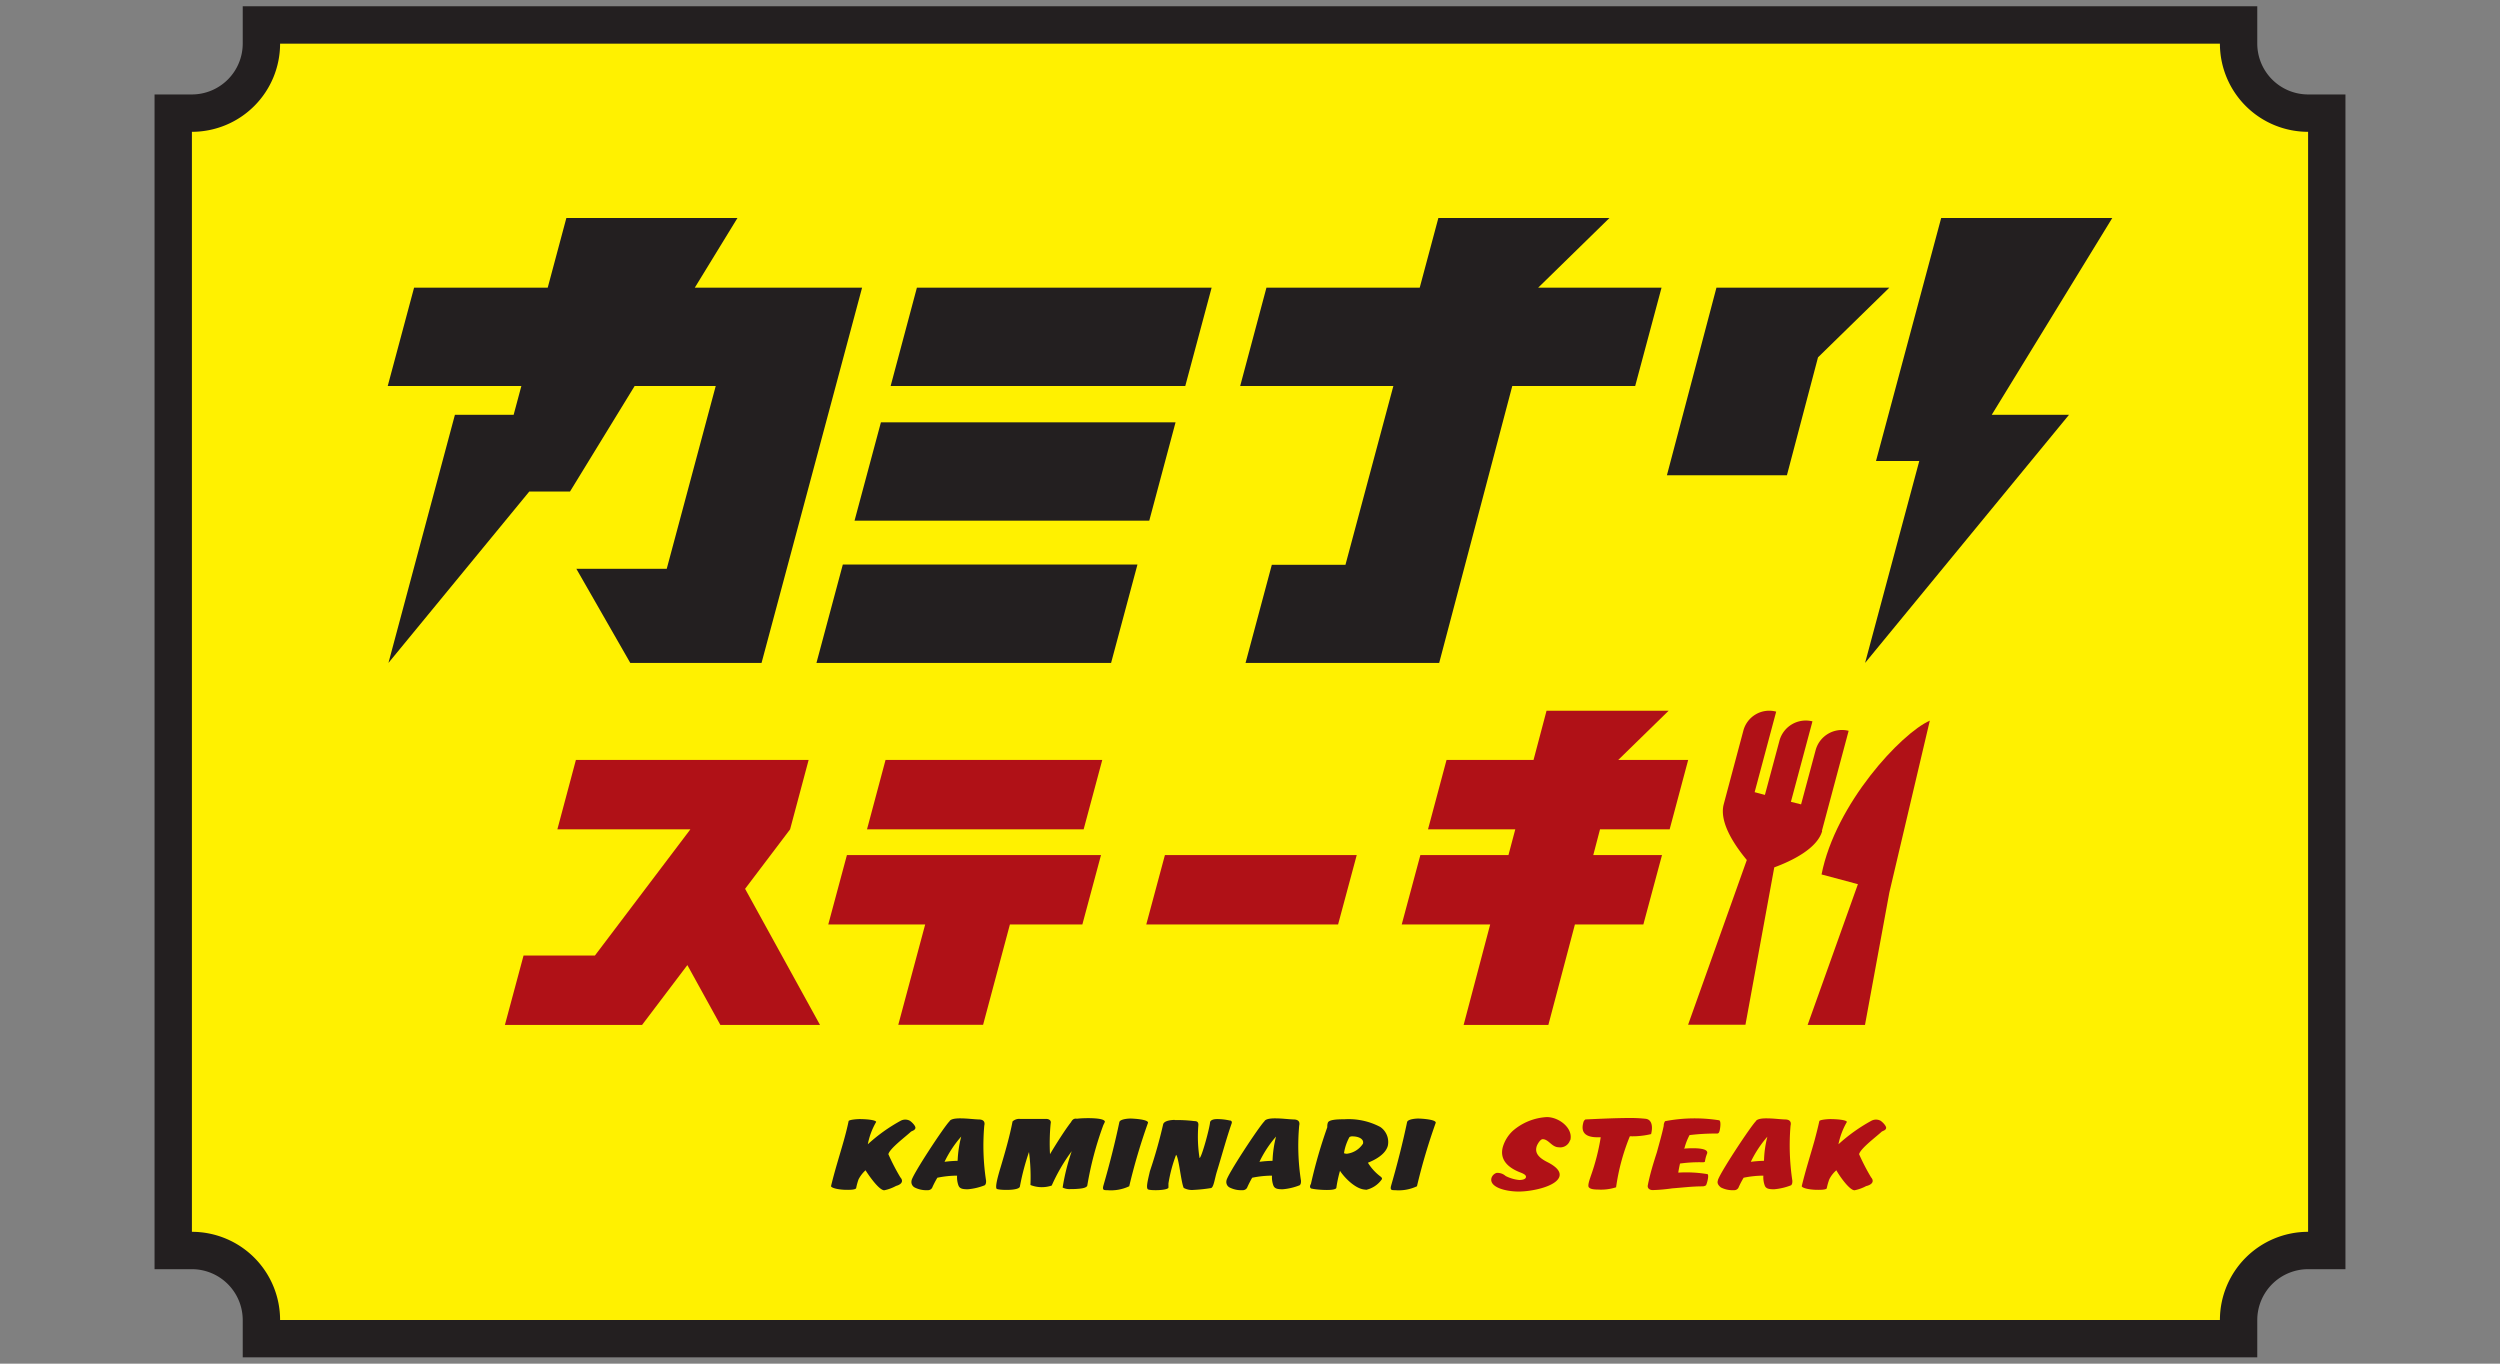 <svg xmlns="http://www.w3.org/2000/svg" viewBox="0 0 275 150"><rect x="0" y="0" width="275" height="150" fill="#808080" stroke="none"/><defs><style>.cls-1{fill:#231f20;}.cls-2{fill:#fff100;}.cls-3{fill:#b01117;}.cls-4{fill:none;}</style></defs><g id="Layer_2" data-name="Layer 2"><g id="Layer_1-2" data-name="Layer 1"><path class="cls-1" d="M248.3,149.31H26.7V145.2a5.6,5.6,0,0,0-5.59-5.59H17V10.39h4.11A5.6,5.6,0,0,0,26.7,4.8V.69H248.3V4.8a5.6,5.6,0,0,0,5.59,5.59H258V139.61h-4.11a5.6,5.6,0,0,0-5.59,5.59v4.11m-214-8.22H240.71a13.84,13.84,0,0,1,9.08-9.07V18a13.84,13.84,0,0,1-9.08-9.07H34.29A13.84,13.84,0,0,1,25.21,18V132A13.82,13.82,0,0,1,34.29,141.09Z"/><path class="cls-2" d="M244.19,145.2H30.81a9.7,9.7,0,0,0-9.7-9.7V14.5a9.7,9.7,0,0,0,9.7-9.7H244.19a9.7,9.7,0,0,0,9.7,9.7v121a9.7,9.7,0,0,0-9.7,9.7"/><path class="cls-1" d="M98.57,130.45a4.68,4.68,0,0,1-1.3.48c-.6,0-1.78-1.75-2.06-2.2a3.59,3.59,0,0,0-.77,1,6.48,6.48,0,0,0-.26.95c-.05.24-1,.2-1.11.2-.52,0-1.52-.12-1.66-.39.39-1.65.92-3.3,1.4-5,.2-.72.39-1.44.54-2.18.12-.16,1-.21,1.2-.21.53,0,1.75.06,1.83.31a7.72,7.72,0,0,0-.92,2.46,18.34,18.34,0,0,1,3.62-2.59,1.07,1.07,0,0,1,1,0c.24.16.68.6.61.83s-.32.27-.48.37c-.67.62-2.32,1.84-2.49,2.48a23.3,23.3,0,0,0,1.32,2.55c.34.37.21.76-.5.95"/><path class="cls-1" d="M106.43,130.82c-.59,0-.87-.09-1-.42a2.65,2.65,0,0,1-.15-1.08,11.05,11.05,0,0,0-2.17.23,9.72,9.72,0,0,0-.58,1.12.54.54,0,0,1-.5.25,2.82,2.82,0,0,1-1.42-.3.68.68,0,0,1-.34-.74c0-.52,3.61-6,4.17-6.53.13-.28.72-.33,1.14-.33.81,0,1.36.09,2.07.12.51,0,.73.23.62.68a25.46,25.46,0,0,0,.2,6.07c0,.15,0,.37-.15.49a6.62,6.62,0,0,1-1.86.44m-.69-5.84a11.9,11.9,0,0,0-1.87,2.82,13.15,13.15,0,0,1,1.44-.11A12.42,12.42,0,0,1,105.74,125Z"/><path class="cls-1" d="M121.51,123.45a2.09,2.09,0,0,1-.14.3,36.79,36.79,0,0,0-1.77,6.67c-.08.22-.49.29-.72.32a8.82,8.82,0,0,1-1.13.06,1.68,1.68,0,0,1-.86-.17,23.44,23.44,0,0,1,1-4,19.77,19.77,0,0,0-2.2,3.78,3.39,3.39,0,0,1-2.34-.06,21.45,21.45,0,0,0-.16-3.63,26.46,26.46,0,0,0-1,3.79c-.07.5-2.31.41-2.54.27s.13-1.44.43-2.42c.49-1.64,1-3.42,1.3-5a1.07,1.07,0,0,1,.8-.28l2.36,0,.51,0c.38,0,.61.19.52.52a22.67,22.67,0,0,0-.07,3.36c.59-1,1.67-2.71,2.31-3.52.19-.36.39-.42.66-.38.52-.08,3.21-.18,3.06.38"/><path class="cls-1" d="M124.21,130.49a4.71,4.71,0,0,1-2.42.43c-.36,0-.55,0-.42-.49.67-2.31,1.3-4.79,1.76-7,.09-.34,1-.39,1.22-.39s2,.08,1.93.47a65.43,65.43,0,0,0-2.07,7"/><path class="cls-1" d="M129.21,123.21a15.09,15.09,0,0,1,2.16.11c.34,0,.5.12.44.57a15.18,15.18,0,0,0,.14,3.49c.22,0,1.12-3.32,1.16-3.95.08-.25.41-.33.78-.33a6.3,6.3,0,0,1,1.36.15c.18,0,.29.11.24.3-.56,1.59-1.09,3.56-1.62,5.28-.26.82-.36,1.83-.68,1.86a16.87,16.87,0,0,1-1.9.2,1.87,1.87,0,0,1-1.08-.22c-.29-.59-.54-3.37-.84-3.64a16,16,0,0,0-.84,3.14c0,.29,0,.33,0,.47-.09.32-2,.34-2.25.19s0-1.08.21-2a53.26,53.26,0,0,0,1.46-5.17c.12-.39.88-.47,1.3-.47"/><path class="cls-1" d="M141.07,130.82c-.59,0-.87-.09-1-.42a2.65,2.65,0,0,1-.15-1.08,11.23,11.23,0,0,0-2.18.23,11.64,11.64,0,0,0-.57,1.12.55.55,0,0,1-.5.25,2.82,2.82,0,0,1-1.42-.3.68.68,0,0,1-.34-.74c0-.52,3.61-6,4.17-6.53.13-.28.72-.33,1.14-.33.81,0,1.35.09,2.07.12.5,0,.73.23.62.68a24.94,24.94,0,0,0,.2,6.07c0,.15,0,.37-.15.49a6.62,6.62,0,0,1-1.86.44m-.7-5.84a12.2,12.2,0,0,0-1.86,2.82,13.15,13.15,0,0,1,1.44-.11A12.32,12.32,0,0,1,140.37,125Z"/><path class="cls-1" d="M150.24,130.86c-1.1,0-2.37-1.34-2.84-2.07a13.49,13.49,0,0,0-.4,1.87c-.11.42-2.48.17-2.63.1-.3,0-.33-.28-.17-.52A54,54,0,0,1,146,124c0-.16,0-.31.06-.49.1-.36,1.08-.39,1.82-.39a7.45,7.45,0,0,1,3.94.84,2,2,0,0,1,.84,2.08c-.27,1-1.55,1.61-2.19,1.86a5.48,5.48,0,0,0,1.43,1.55c.07.07.15.15.11.26a2.86,2.86,0,0,1-1.78,1.18M148.77,125a.56.56,0,0,0-.33.08,5.3,5.3,0,0,0-.6,1.77.75.75,0,0,0,.33.06,2.45,2.45,0,0,0,1.76-1.11C150.06,125.25,149.38,125,148.77,125Z"/><path class="cls-1" d="M155.86,130.49a4.69,4.69,0,0,1-2.41.43c-.37,0-.56,0-.43-.49.67-2.31,1.3-4.79,1.76-7,.09-.34,1-.39,1.22-.39s2,.08,1.93.47a65.43,65.43,0,0,0-2.07,7"/><path class="cls-3" d="M172.7,125.43a1.12,1.12,0,0,1-1.23.77c-.78,0-1.11-.89-1.78-.89-.25,0-.6.56-.67.84-.24.87.56,1.37,1.31,1.74.52.28,1.39.82,1.21,1.51-.3,1.1-3,1.67-4.48,1.67s-3.25-.49-3-1.48a.86.86,0,0,1,.56-.57,1.35,1.35,0,0,1,1,.34,4.24,4.24,0,0,0,1.49.44c.33,0,.68-.07.74-.29s-.18-.38-.64-.55c-1.18-.46-2.3-1.3-1.9-2.79a4,4,0,0,1,1.08-1.76,6.2,6.2,0,0,1,3.76-1.53c1.37,0,2.93,1.25,2.58,2.55"/><path class="cls-3" d="M179.28,125a23.26,23.26,0,0,0-1.51,5.6,5.33,5.33,0,0,1-2,.25c-.5,0-.84-.06-1-.25s.1-.88.23-1.27a23.87,23.87,0,0,0,1.08-4.23h-.36c-1.34,0-1.84-.55-1.56-1.59a.56.56,0,0,1,.23-.37c1.28-.06,3.32-.16,4.88-.16a15.34,15.34,0,0,1,1.78.09c.73.11.75,1,.57,1.68a8.86,8.86,0,0,1-2.32.24"/><path class="cls-3" d="M185.21,126.35c1-.08,2.79-.12,2.57.54a3.72,3.72,0,0,0-.24.9.42.42,0,0,1-.26.06,15.59,15.59,0,0,0-2.48.14c-.08.37-.15.72-.19,1a14,14,0,0,1,3.18.16c.25,0,0,1-.13,1.23a.68.68,0,0,1-.4.12c-1.13,0-2.23.14-3.32.22a18.48,18.48,0,0,1-2.15.19c-.27,0-.61-.16-.53-.54.23-1.18.61-2.42,1-3.63.27-1,.54-1.91.75-2.9a.86.86,0,0,1,.15-.51,17.3,17.3,0,0,1,5.94-.1c.25.06.12.94.05,1.18s-.15.28-.3.28a23.65,23.65,0,0,0-3,.17,6.56,6.56,0,0,0-.56,1.44"/><path class="cls-3" d="M195.12,130.82c-.59,0-.88-.09-1-.42a2.65,2.65,0,0,1-.15-1.08,11.13,11.13,0,0,0-2.17.23,9.72,9.72,0,0,0-.58,1.12.54.54,0,0,1-.5.25,2.82,2.82,0,0,1-1.42-.3c-.21-.17-.45-.42-.34-.74,0-.52,3.62-6,4.17-6.53.13-.28.72-.33,1.14-.33.81,0,1.36.09,2.07.12.51,0,.73.23.62.68a26,26,0,0,0,.2,6.07c0,.15,0,.37-.14.49a6.7,6.7,0,0,1-1.86.44m-.7-5.84a12.21,12.21,0,0,0-1.87,2.82,13.14,13.14,0,0,1,1.45-.11A11.74,11.74,0,0,1,194.42,125Z"/><path class="cls-3" d="M205.31,130.45a4.62,4.62,0,0,1-1.31.48c-.59,0-1.77-1.75-2-2.2a3.13,3.13,0,0,0-.78,1,6.57,6.57,0,0,0-.27.95c0,.24-1,.2-1.1.2-.52,0-1.53-.12-1.66-.39.39-1.65.92-3.3,1.4-5,.19-.72.38-1.44.54-2.18.12-.16,1-.21,1.19-.21.54,0,1.76.06,1.84.31a8,8,0,0,0-.93,2.46,18.7,18.7,0,0,1,3.63-2.59,1.07,1.07,0,0,1,1,0c.24.16.67.6.61.83s-.32.27-.48.37c-.67.62-2.32,1.84-2.49,2.48a23.3,23.3,0,0,0,1.32,2.55c.33.37.21.76-.5.95"/><polyline class="cls-1" points="97.97 42.46 130.38 42.46 133.28 31.64 100.86 31.64 97.97 42.46"/><polyline class="cls-1" points="94 57.27 126.42 57.27 129.31 46.46 96.9 46.46 94 57.27"/><polyline class="cls-1" points="89.81 72.92 122.22 72.92 125.12 62.1 92.71 62.1 89.81 72.92"/><polyline class="cls-1" points="81.62 31.64 76.43 31.64 81.12 23.98 62.3 23.98 60.25 31.64 45.55 31.64 42.65 42.46 57.35 42.46 56.5 45.63 50.04 45.63 42.73 72.92 58.22 54.07 62.7 54.07 69.81 42.46 78.73 42.46 73.34 62.57 63.4 62.57 69.33 72.92 83.77 72.92 94.83 31.64 81.62 31.64"/><polyline class="cls-1" points="188.81 31.64 183.36 52.28 196.56 52.28 199.98 39.31 207.83 31.64 188.81 31.64"/><polyline class="cls-1" points="169.43 31.42 177.04 23.98 158.22 23.98 156.17 31.64 139.31 31.64 136.42 42.46 153.27 42.46 148 62.13 139.9 62.13 137.01 72.92 158.31 72.92 166.35 42.46 179.87 42.46 182.77 31.64 169.2 31.64 169.43 31.42"/><polyline class="cls-1" points="232.35 23.98 213.53 23.98 206.36 50.71 211.12 50.71 205.16 72.92 227.59 45.63 219.09 45.63 232.35 23.98"/><polyline class="cls-3" points="126.09 101.69 147.19 101.69 149.24 94.06 128.14 94.06 126.09 101.69"/><polyline class="cls-3" points="95.37 91.23 119.2 91.23 121.25 83.59 97.41 83.59 95.37 91.23"/><polyline class="cls-3" points="91.11 101.69 101.77 101.69 98.81 112.73 108.14 112.73 111.09 101.69 119.06 101.69 121.11 94.06 93.16 94.06 91.11 101.69"/><polyline class="cls-3" points="183.66 91.23 185.7 83.59 178.01 83.59 183.55 78.18 170.12 78.18 168.69 83.59 159.12 83.59 157.08 91.23 166.68 91.23 165.93 94.06 156.24 94.06 154.19 101.69 163.92 101.69 161 112.74 170.32 112.74 173.24 101.69 180.77 101.69 182.82 94.06 175.26 94.06 176 91.23 183.66 91.23"/><polyline class="cls-3" points="86.91 91.23 88.95 83.59 63.35 83.59 61.31 91.23 75.94 91.23 65.44 105.11 57.59 105.11 55.54 112.74 70.63 112.74 75.61 106.16 79.24 112.74 90.2 112.74 81.96 97.77 86.91 91.23"/><path class="cls-3" d="M212.28,79.27c-3.14,1.39-10.37,9.13-11.91,16.92l4,1.07-5.53,15.48h6.31l2.68-14.57,4.45-18.9"/><path class="cls-3" d="M200.41,91.39l2.94-11a3,3,0,0,0-3.62,2.09l-1.61,6L197,88.2l2.37-8.85a3,3,0,0,0-3.62,2.09l-1.61,6-1.13-.3,2.37-8.86a2.94,2.94,0,0,0-3.61,2.09L190,87l-.39,1.47c-.53,2,1.24,4.57,2.54,6.13l-6.46,18.12H192l3.17-17.31c1.91-.7,4.73-2.06,5.27-4"/><rect class="cls-4" width="275" height="150"/></g></g></svg>